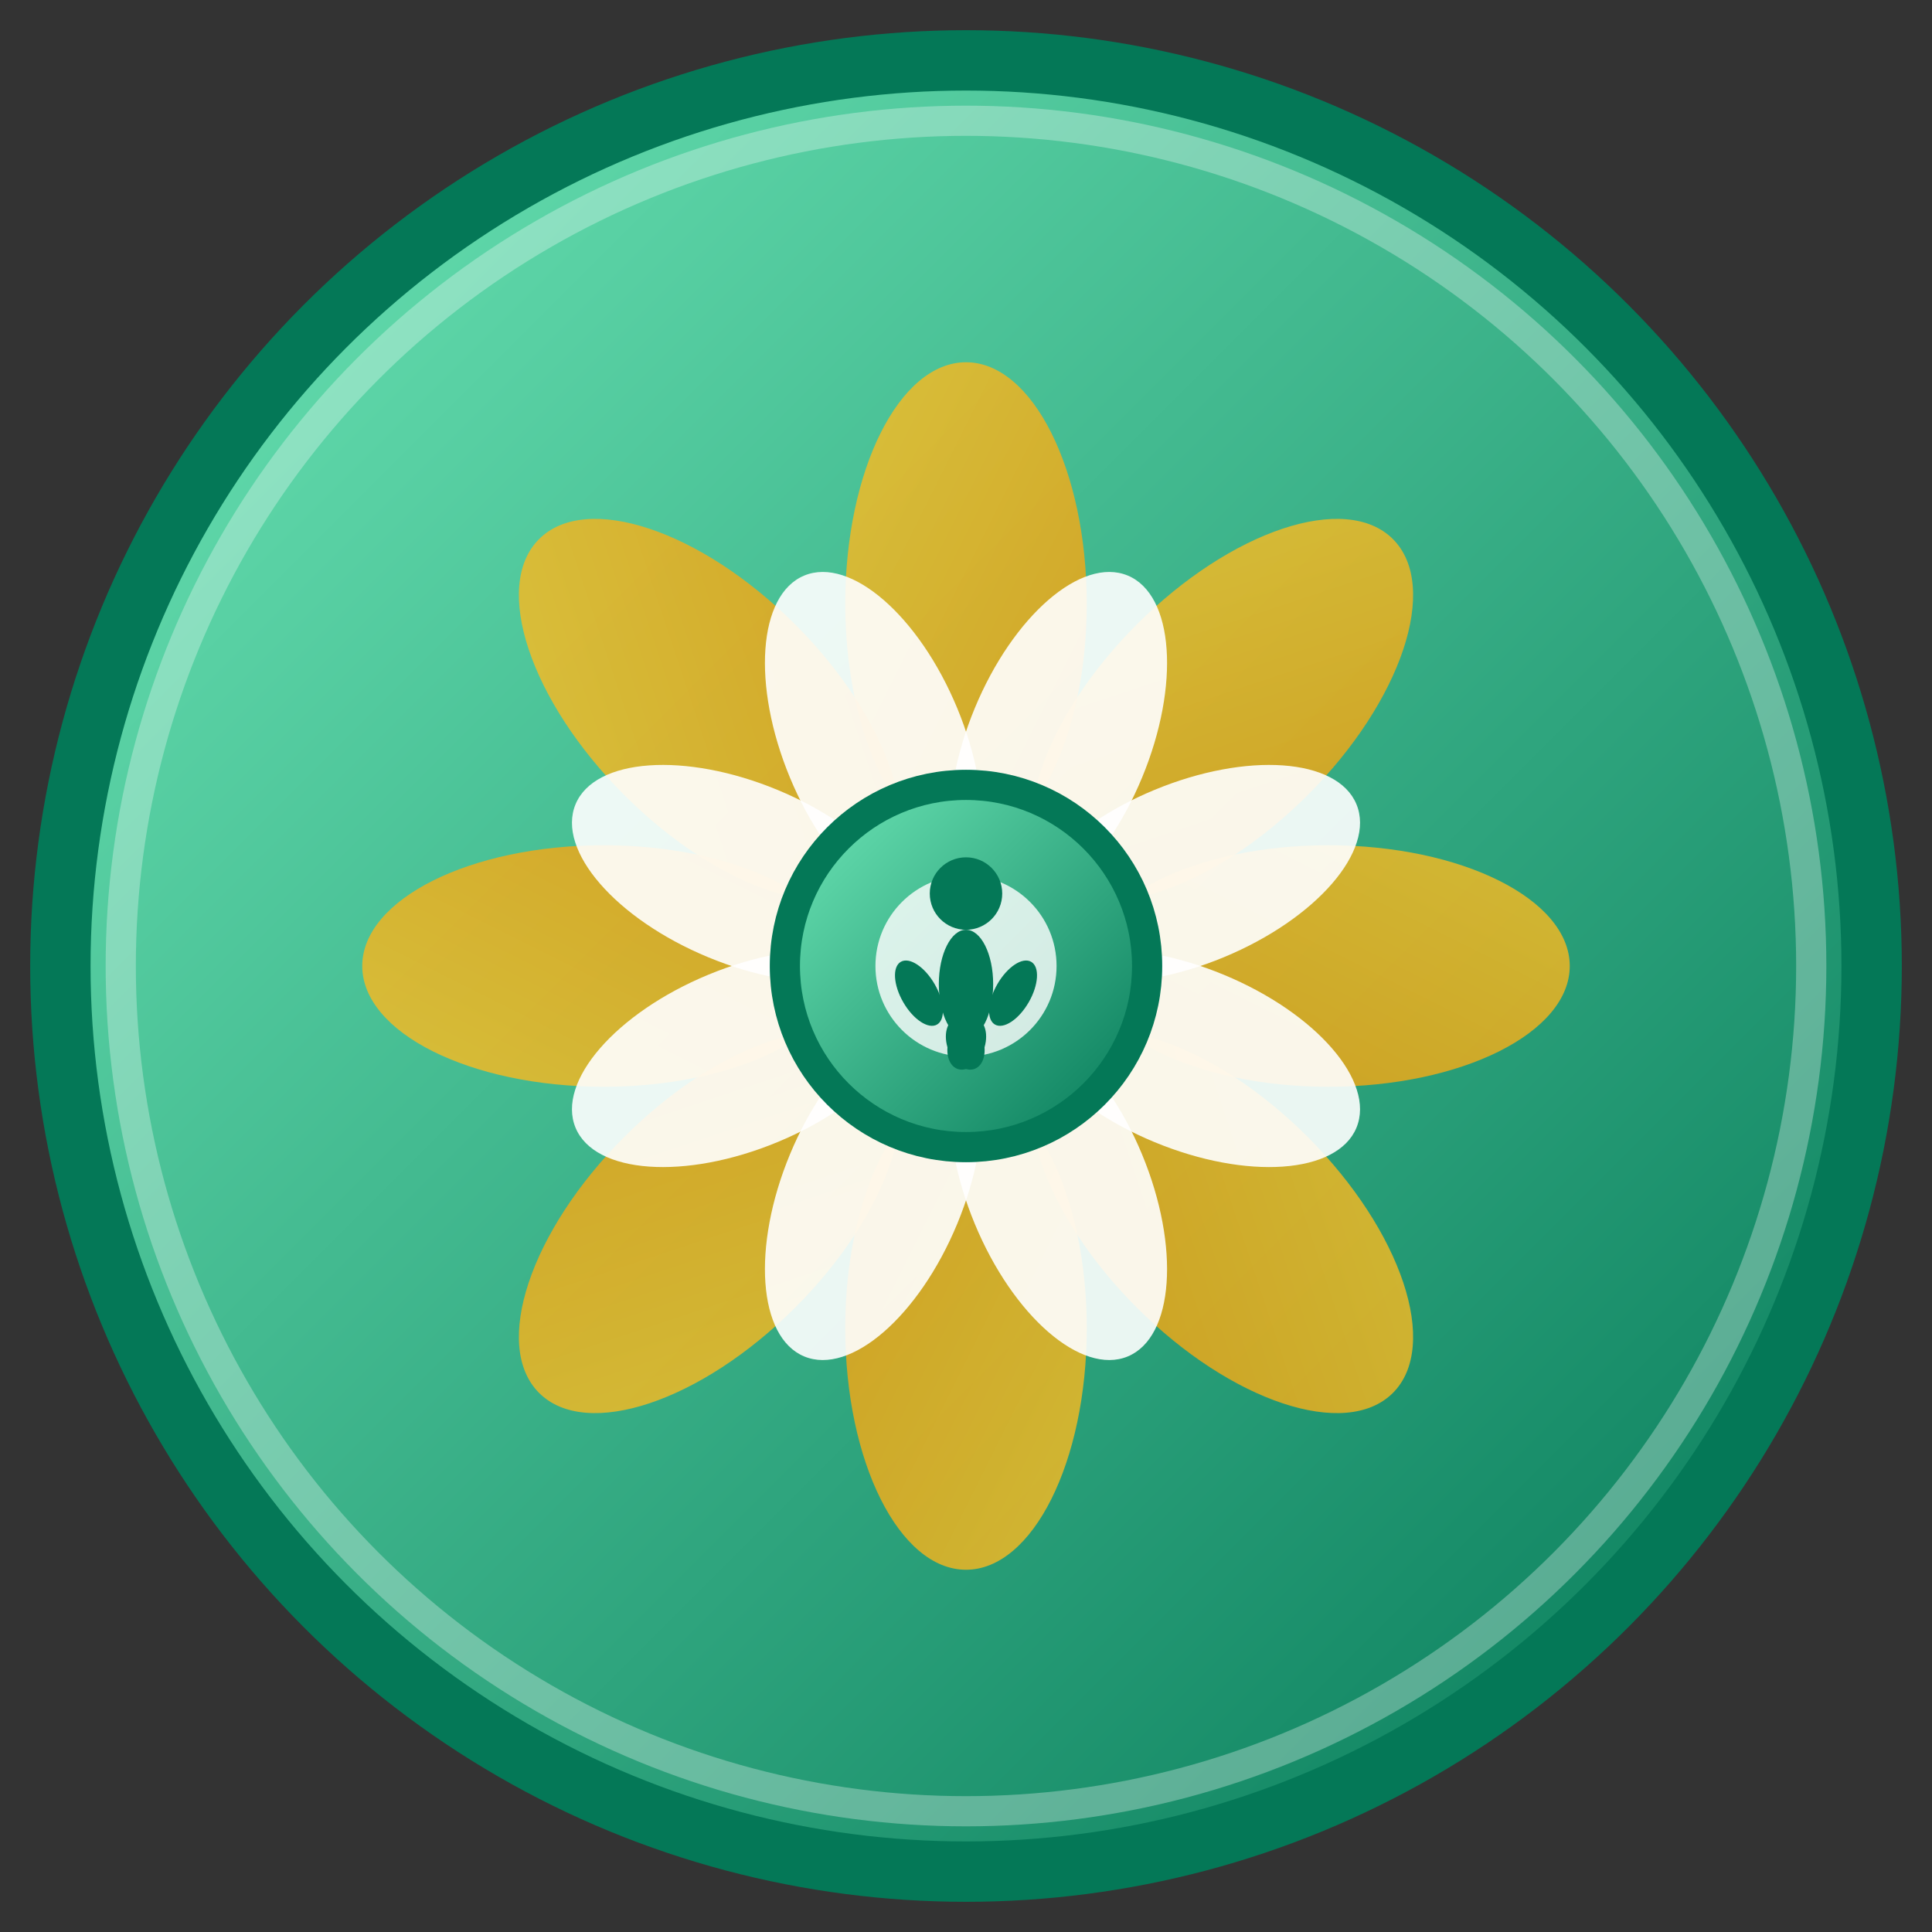 <svg xmlns="http://www.w3.org/2000/svg" viewBox="0 0 64 64" width="64" height="64">
  <rect x="0" y="0" width="64" height="64" fill="#333333" stroke="none"/>
  <defs>
    <linearGradient id="gradient" x1="0%" y1="0%" x2="100%" y2="100%">
      <stop offset="0%" style="stop-color:#6EE7B7;stop-opacity:1" />
      <stop offset="100%" style="stop-color:#047857;stop-opacity:1" />
    </linearGradient>
    <linearGradient id="accentGradient" x1="0%" y1="0%" x2="100%" y2="100%">
      <stop offset="0%" style="stop-color:#FBBF24;stop-opacity:1" />
      <stop offset="100%" style="stop-color:#F59E0B;stop-opacity:1" />
    </linearGradient>
  </defs>
  
  <!-- Background circle -->
  <circle cx="32" cy="32" r="30" fill="url(#gradient)" stroke="#047857" stroke-width="2"/>
  
  <!-- Lotus petals -->
  <g transform="translate(32,32)">
    <!-- Outer petals -->
    <ellipse cx="0" cy="-12" rx="4" ry="8" fill="url(#accentGradient)" opacity="0.8" transform="rotate(0)"/>
    <ellipse cx="0" cy="-12" rx="4" ry="8" fill="url(#accentGradient)" opacity="0.8" transform="rotate(45)"/>
    <ellipse cx="0" cy="-12" rx="4" ry="8" fill="url(#accentGradient)" opacity="0.8" transform="rotate(90)"/>
    <ellipse cx="0" cy="-12" rx="4" ry="8" fill="url(#accentGradient)" opacity="0.8" transform="rotate(135)"/>
    <ellipse cx="0" cy="-12" rx="4" ry="8" fill="url(#accentGradient)" opacity="0.8" transform="rotate(180)"/>
    <ellipse cx="0" cy="-12" rx="4" ry="8" fill="url(#accentGradient)" opacity="0.8" transform="rotate(225)"/>
    <ellipse cx="0" cy="-12" rx="4" ry="8" fill="url(#accentGradient)" opacity="0.8" transform="rotate(270)"/>
    <ellipse cx="0" cy="-12" rx="4" ry="8" fill="url(#accentGradient)" opacity="0.8" transform="rotate(315)"/>
    
    <!-- Inner petals -->
    <ellipse cx="0" cy="-8" rx="3" ry="6" fill="#FFFFFF" opacity="0.9" transform="rotate(22.5)"/>
    <ellipse cx="0" cy="-8" rx="3" ry="6" fill="#FFFFFF" opacity="0.9" transform="rotate(67.5)"/>
    <ellipse cx="0" cy="-8" rx="3" ry="6" fill="#FFFFFF" opacity="0.9" transform="rotate(112.5)"/>
    <ellipse cx="0" cy="-8" rx="3" ry="6" fill="#FFFFFF" opacity="0.9" transform="rotate(157.5)"/>
    <ellipse cx="0" cy="-8" rx="3" ry="6" fill="#FFFFFF" opacity="0.9" transform="rotate(202.5)"/>
    <ellipse cx="0" cy="-8" rx="3" ry="6" fill="#FFFFFF" opacity="0.9" transform="rotate(247.5)"/>
    <ellipse cx="0" cy="-8" rx="3" ry="6" fill="#FFFFFF" opacity="0.9" transform="rotate(292.5)"/>
    <ellipse cx="0" cy="-8" rx="3" ry="6" fill="#FFFFFF" opacity="0.9" transform="rotate(337.5)"/>
    
    <!-- Center circle -->
    <circle cx="0" cy="0" r="6" fill="url(#gradient)" stroke="#047857" stroke-width="1"/>
    <circle cx="0" cy="0" r="3" fill="#FFFFFF" opacity="0.8"/>
    
    <!-- Meditation figure silhouette -->
    <g transform="scale(0.3)">
      <!-- Head -->
      <circle cx="0" cy="-8" r="4" fill="#047857"/>
      <!-- Body -->
      <ellipse cx="0" cy="2" rx="3" ry="6" fill="#047857"/>
      <!-- Arms in meditation pose -->
      <ellipse cx="-6" cy="0" rx="2" ry="4" fill="#047857" transform="rotate(-30)"/>
      <ellipse cx="6" cy="0" rx="2" ry="4" fill="#047857" transform="rotate(30)"/>
      <!-- Legs crossed -->
      <ellipse cx="-3" cy="8" rx="2" ry="3" fill="#047857" transform="rotate(-20)"/>
      <ellipse cx="3" cy="8" rx="2" ry="3" fill="#047857" transform="rotate(20)"/>
    </g>
  </g>
  
  <!-- Subtle inner glow -->
  <circle cx="32" cy="32" r="28" fill="none" stroke="#FFFFFF" stroke-width="1" opacity="0.3"/>
</svg>